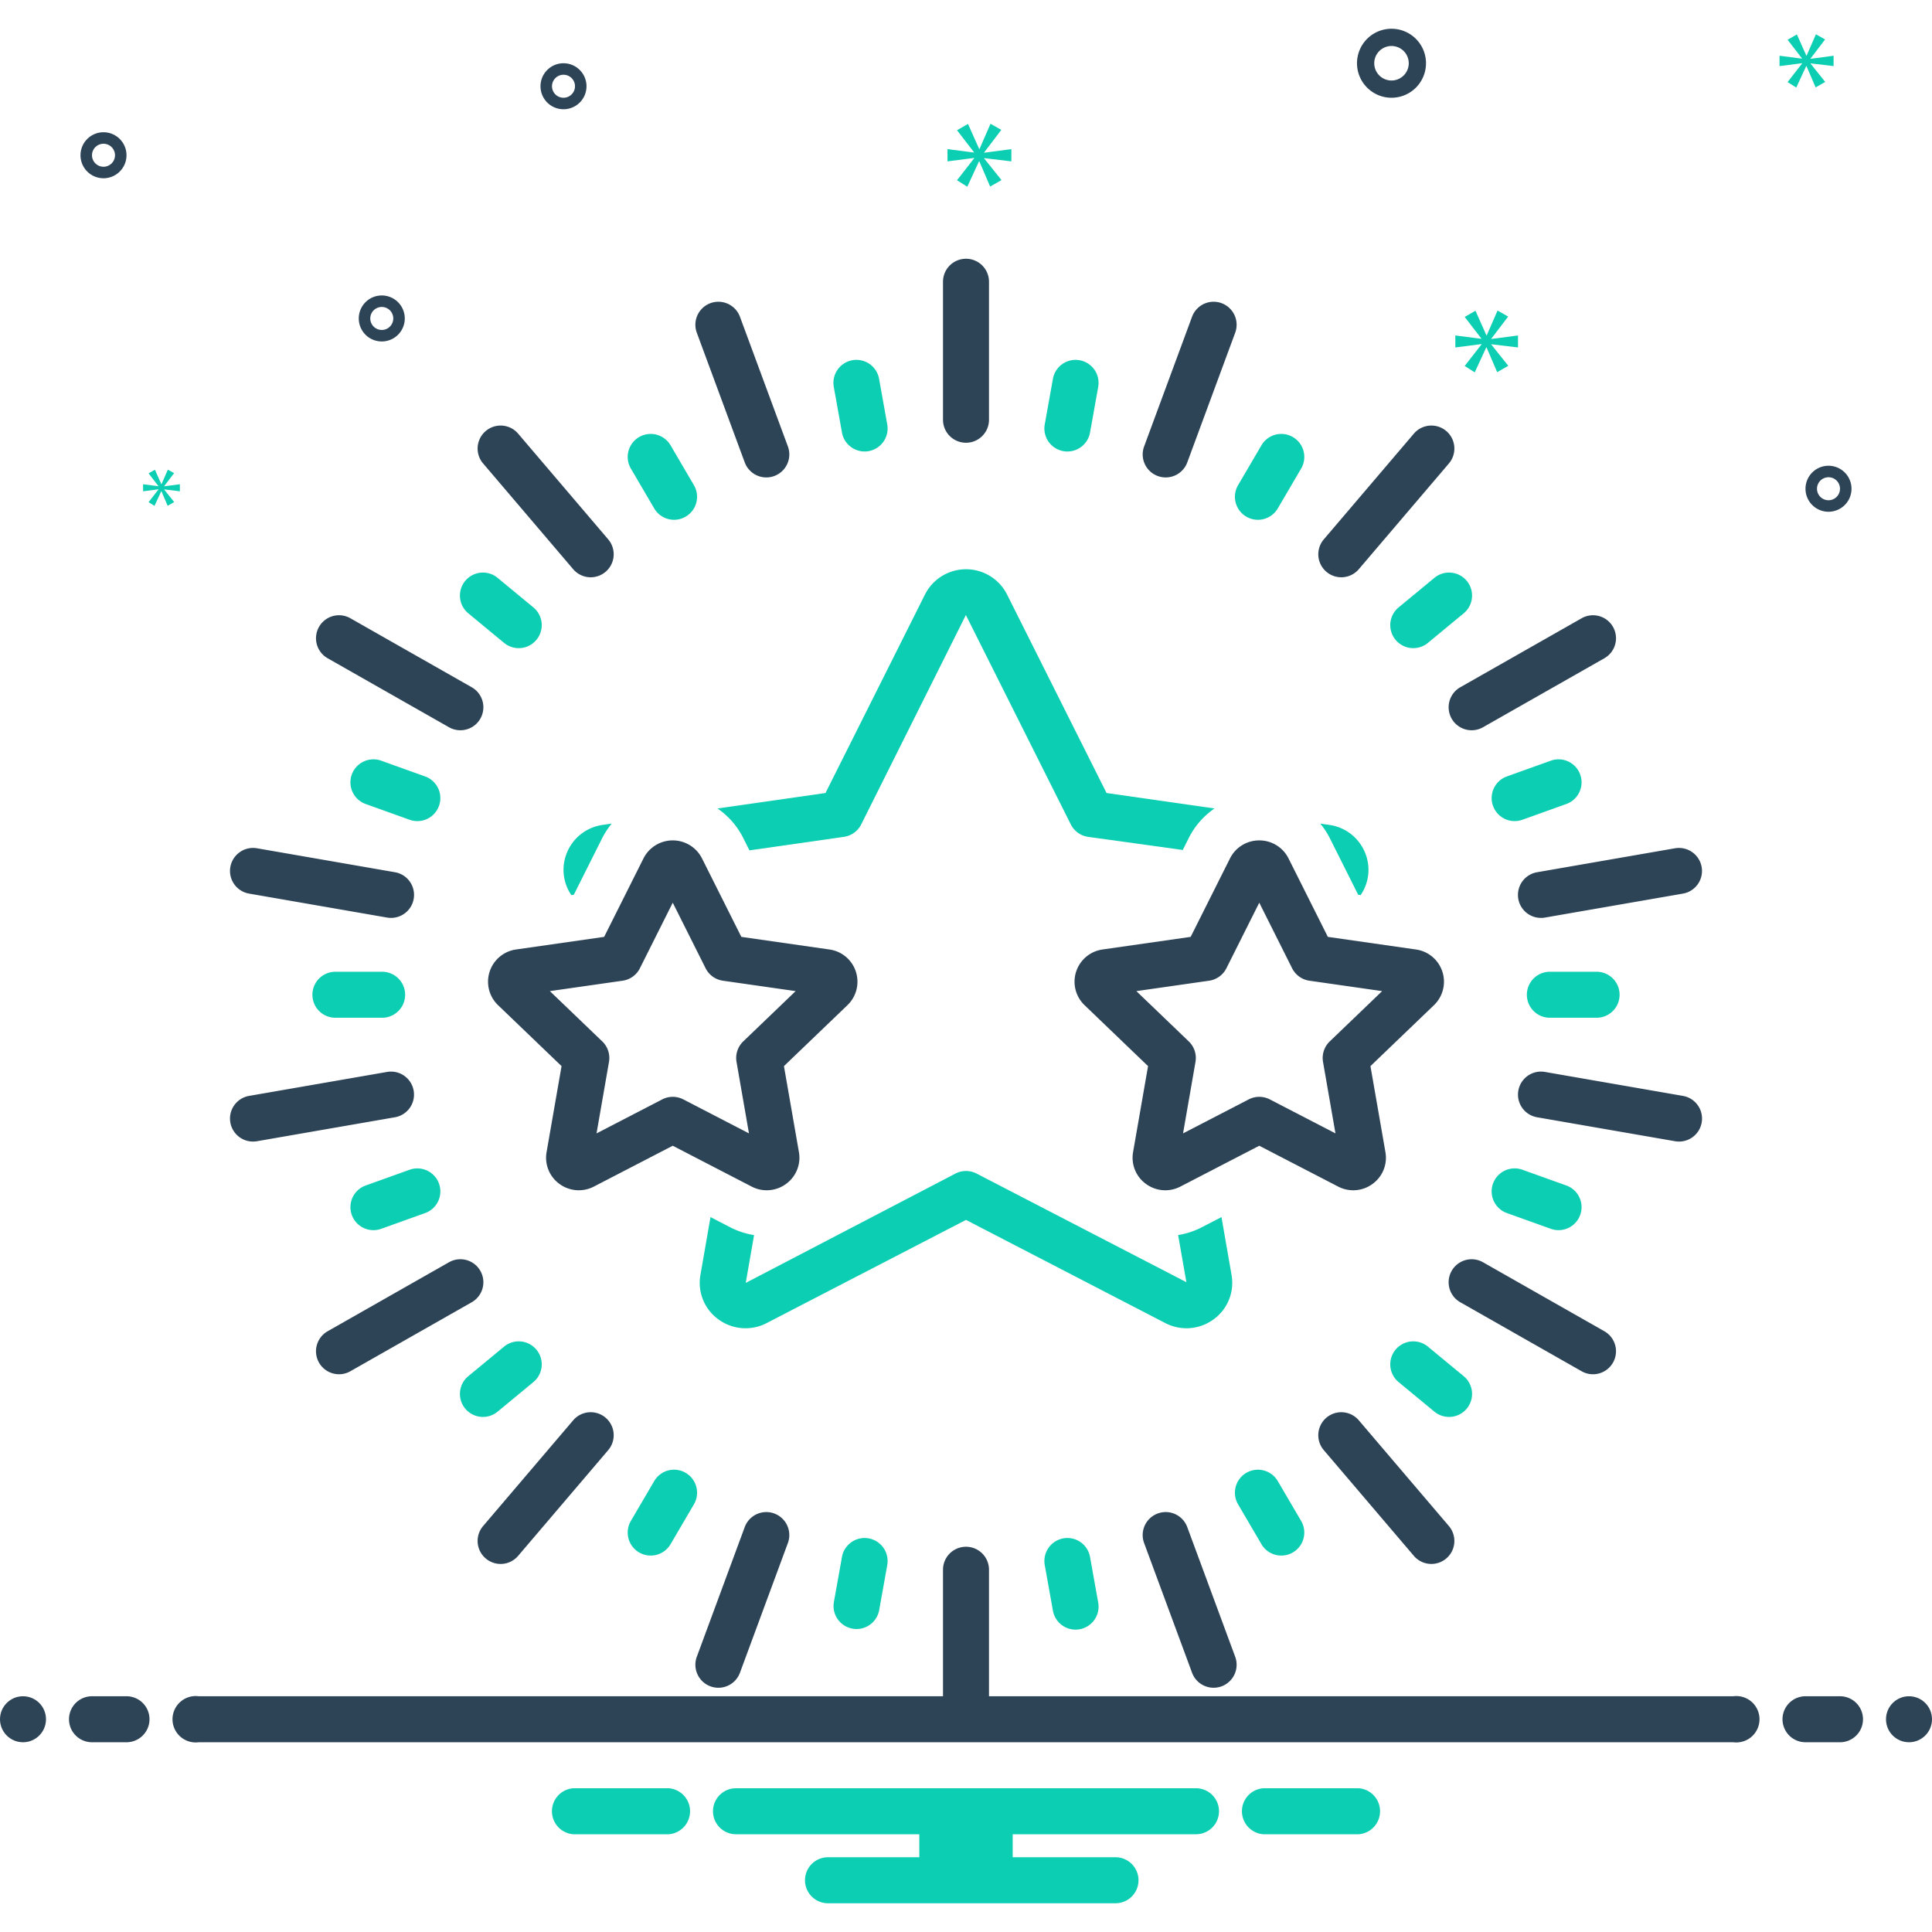 <svg xmlns="http://www.w3.org/2000/svg" id="Layer_1" viewBox="0 0 168 168" data-name="Layer 1"><path d="m109.5 73.079a2.831 2.831 0 0 0 -2.545 1.567l-3.419 6.821-7.656 1.096a2.829 2.829 0 0 0 -1.571 4.843l5.522 5.3-1.302 7.476a2.809 2.809 0 0 0 1.116 2.765 2.839 2.839 0 0 0 3.0.232l6.856-3.549 6.855 3.548a2.837 2.837 0 0 0 3-.231 2.808 2.808 0 0 0 1.116-2.764l-1.302-7.477 5.523-5.301a2.828 2.828 0 0 0 -1.571-4.841l-7.657-1.097-3.419-6.821a2.83 2.83 0 0 0 -2.545-1.567zm4.362 12.2 6.325.905-4.556 4.372a2 2 0 0 0 -.585 1.786l1.082 6.214-5.708-2.955a1.998 1.998 0 0 0 -1.839 0l-5.708 2.955 1.082-6.214a2 2 0 0 0 -.585-1.786l-4.556-4.372 6.325-.905a2 2 0 0 0 1.505-1.083l2.857-5.701 2.857 5.701a2 2 0 0 0 1.505 1.083z" fill="#2d4356"></path><path d="m62.392 70.302a6.812 6.812 0 0 1 2.228 2.548l.549 1.095 8.214-1.175a2 2 0 0 0 1.505-1.083l9.1-18.207 9.125 18.207a2 2 0 0 0 1.505 1.083l8.231 1.141.529-1.056a6.828 6.828 0 0 1 2.232-2.553l-9.389-1.344-8.654-17.267h-0a3.997 3.997 0 0 0 -7.131 0l-8.654 17.267z" fill="#0bceb2"></path><path d="m115.583 71.729-.776-.111a6.865 6.865 0 0 1 .812 1.231l2.484 4.955.214.031a3.891 3.891 0 0 0 .491-3.396 3.947 3.947 0 0 0 -3.226-2.71z" fill="#0bceb2"></path><path d="m103.173 115.5a3.993 3.993 0 0 0 2.363-.778 3.916 3.916 0 0 0 1.556-3.851l-.877-5.037-1.733.897a6.878 6.878 0 0 1 -2.036.665l.719 4.099-18.246-9.445a1.998 1.998 0 0 0 -1.839 0l-18.233 9.507.724-4.157a6.884 6.884 0 0 1 -2.057-.67l-1.731-.896-.877 5.036a3.917 3.917 0 0 0 1.556 3.852 3.986 3.986 0 0 0 4.21.326l17.327-8.97 17.327 8.97a4.016 4.016 0 0 0 1.847.452z" fill="#0bceb2"></path><path d="m52.378 72.854a6.888 6.888 0 0 1 .816-1.236l-.778.111a3.947 3.947 0 0 0 -3.225 2.71 3.892 3.892 0 0 0 .491 3.396l.215-.031z" fill="#0bceb2"></path><path d="m44.88 82.563a2.829 2.829 0 0 0 -1.571 4.843l5.522 5.3-1.302 7.476a2.809 2.809 0 0 0 1.116 2.765 2.839 2.839 0 0 0 2.999.232l6.856-3.549 6.855 3.548a2.837 2.837 0 0 0 3-.231 2.808 2.808 0 0 0 1.116-2.764l-1.302-7.477 5.523-5.301a2.828 2.828 0 0 0 -1.571-4.841l-7.657-1.097-3.419-6.821a2.85 2.85 0 0 0 -5.091 0l-3.419 6.821zm10.763 1.633 2.857-5.701 2.857 5.701a2 2 0 0 0 1.505 1.083l6.325.905-4.556 4.372a2 2 0 0 0 -.585 1.786l1.082 6.214-5.708-2.955a1.998 1.998 0 0 0 -1.839 0l-5.708 2.955 1.082-6.214a2 2 0 0 0 -.585-1.786l-4.556-4.372 6.325-.905a2 2 0 0 0 1.505-1.083z" fill="#2d4356"></path><path d="m86 36.5v-12a2 2 0 0 0 -4 0v12a2 2 0 0 0 4 0z" fill="#2d4356"></path><path d="m75.181 39.26a2 2 0 0 0 1.971-2.353l-.706-3.94a2 2 0 1 0 -3.937.705l.706 3.94a2 2 0 0 0 1.966 1.647z" fill="#0bceb2"></path><path d="m58.309 38.722a2 2 0 0 0 -3.451 2.023l2.031 3.466a2 2 0 0 0 3.451-2.023z" fill="#0bceb2"></path><path d="m40.721 53.331 3.112 2.571a2 2 0 0 0 2.548-3.084l-3.112-2.571a2 2 0 0 0 -2.548 3.084z" fill="#0bceb2"></path><path d="m38.174 70.074a2.001 2.001 0 0 0 -1.208-2.558l-3.818-1.369a2 2 0 0 0 -1.351 3.766l3.818 1.369a1.997 1.997 0 0 0 2.558-1.208z" fill="#0bceb2"></path><path d="m29.166 84.5a2 2 0 0 0 0 4h4.063a2 2 0 0 0 0-4z" fill="#0bceb2"></path><path d="m31.798 103.087a2 2 0 1 0 1.351 3.766l3.818-1.369a2 2 0 0 0 -1.351-3.766z" fill="#0bceb2"></path><path d="m41.996 123.211a1.995 1.995 0 0 0 1.273-.458l3.112-2.571a2 2 0 0 0 -2.548-3.084l-3.112 2.571a2 2 0 0 0 1.275 3.542z" fill="#0bceb2"></path><path d="m59.626 128.075a1.999 1.999 0 0 0 -2.737.714l-2.031 3.466a2 2 0 0 0 3.451 2.023l2.031-3.466a2 2 0 0 0 -.714-2.737z" fill="#0bceb2"></path><path d="m73.215 135.388-.706 3.94a2 2 0 0 0 3.937.705l.706-3.94a2 2 0 0 0 -3.938-.705z" fill="#0bceb2"></path><path d="m92.464 133.771a2 2 0 0 0 -1.616 2.321l.706 3.94a2 2 0 1 0 3.937-.705l-.706-3.94a1.998 1.998 0 0 0 -2.321-1.616z" fill="#0bceb2"></path><path d="m109.691 134.278a2 2 0 0 0 3.451-2.023l-2.031-3.466a2 2 0 0 0 -3.451 2.023z" fill="#0bceb2"></path><path d="m127.279 119.669-3.112-2.571a2 2 0 0 0 -2.548 3.084l3.112 2.571a2 2 0 0 0 2.548-3.084z" fill="#0bceb2"></path><path d="m131.033 105.483 3.818 1.369a2 2 0 0 0 1.351-3.766l-3.818-1.369a2 2 0 0 0 -1.351 3.766z" fill="#0bceb2"></path><path d="m138.834 88.5a2 2 0 0 0 0-4h-4.063a2 2 0 0 0 0 4z" fill="#0bceb2"></path><path d="m131.709 71.4a1.996 1.996 0 0 0 .675-.118l3.818-1.369a2 2 0 0 0 -1.351-3.766l-3.818 1.369a2.001 2.001 0 0 0 .675 3.884z" fill="#0bceb2"></path><path d="m124.731 50.247-3.112 2.571a2 2 0 0 0 2.548 3.084l3.112-2.571a2 2 0 0 0 -2.548-3.084z" fill="#0bceb2"></path><path d="m112.428 38.008a1.999 1.999 0 0 0 -2.737.714l-2.031 3.466a2 2 0 0 0 3.451 2.023l2.031-3.466a2 2 0 0 0 -.714-2.737z" fill="#0bceb2"></path><path d="m92.819 39.26a2 2 0 0 0 1.966-1.647l.706-3.94a2 2 0 1 0 -3.937-.705l-.706 3.94a2 2 0 0 0 1.971 2.353z" fill="#0bceb2"></path><g fill="#2d4356"><path d="m64.344 27.546a2 2 0 0 0 -3.752 1.387l4.168 11.276a2 2 0 1 0 3.752-1.387z"></path><path d="m45.055 37.708a2 2 0 1 0 -3.045 2.594l7.832 9.193a2 2 0 1 0 3.045-2.594z"></path><path d="m27.74 54.512a2 2 0 0 0 .75 2.727l10.553 6a2 2 0 1 0 1.978-3.477l-10.553-6a1.998 1.998 0 0 0 -2.728.75z"></path><path d="m20.03 75.392a2 2 0 0 0 1.628 2.312l12 2.084a2.071 2.071 0 0 0 .345.029 2 2 0 0 0 .34-3.971l-12-2.084a2.007 2.007 0 0 0 -2.313 1.629z"></path><path d="m20.03 97.608a2.001 2.001 0 0 0 1.968 1.658 2.071 2.071 0 0 0 .345-.029l12-2.084a2 2 0 0 0 -.685-3.941l-12 2.084a2 2 0 0 0 -1.628 2.312z"></path><path d="m27.74 118.488a2 2 0 0 0 2.728.75l10.553-6a2 2 0 1 0 -1.978-3.477l-10.553 6a2 2 0 0 0 -.75 2.727z"></path><path d="m43.532 135.995a1.994 1.994 0 0 0 1.523-.703l7.832-9.193a2 2 0 1 0 -3.045-2.594l-7.832 9.193a2 2 0 0 0 1.521 3.297z"></path><path d="m61.775 146.637a1.997 1.997 0 0 0 2.569-1.183l4.167-11.276a2 2 0 1 0 -3.752-1.387l-4.167 11.276a2 2 0 0 0 1.183 2.569z"></path><path d="m103.656 145.454a2 2 0 1 0 3.752-1.387l-4.168-11.276a2 2 0 1 0 -3.752 1.387z"></path><path d="m118.157 123.505a2 2 0 1 0 -3.045 2.594l7.832 9.193a2 2 0 1 0 3.045-2.594z"></path><path d="m138.52 119.5a2 2 0 0 0 .991-3.738l-10.553-6a2 2 0 1 0 -1.978 3.477l10.553 6a1.99 1.99 0 0 0 .987.262z"></path><path d="m146.002 99.267a2 2 0 0 0 .34-3.971l-12-2.084a2 2 0 0 0 -.685 3.941l12 2.084a2.071 2.071 0 0 0 .345.029z"></path><path d="m147.97 75.392a2.005 2.005 0 0 0 -2.313-1.629l-12 2.084a2 2 0 0 0 .34 3.971 2.071 2.071 0 0 0 .345-.029l12-2.084a2 2 0 0 0 1.628-2.312z"></path><path d="m137.533 53.762-10.553 6a2 2 0 1 0 1.978 3.477l10.553-6a2 2 0 1 0 -1.978-3.477z"></path><path d="m122.945 37.708-7.832 9.193a2 2 0 1 0 3.045 2.594l7.832-9.193a2 2 0 1 0 -3.045-2.594z"></path><path d="m106.225 26.363a2 2 0 0 0 -2.569 1.183l-4.167 11.276a2 2 0 1 0 3.752 1.387l4.167-11.276a2 2 0 0 0 -1.183-2.569z"></path><circle cx="2" cy="149.5" r="2"></circle><path d="m11 147.5h-3a2 2 0 0 0 0 4h3a2 2 0 0 0 0-4z"></path><path d="m160 147.5h-3a2 2 0 0 0 0 4h3a2 2 0 0 0 0-4z"></path><circle cx="166" cy="149.5" r="2"></circle></g><path d="m118.154 155.5h-8.308a2.006 2.006 0 0 0 0 4h8.308a2.006 2.006 0 0 0 0-4z" fill="#0bceb2"></path><path d="m58.154 155.5h-8.308a2.006 2.006 0 0 0 0 4h8.308a2.006 2.006 0 0 0 0-4z" fill="#0bceb2"></path><path d="m104 155.5h-40a2 2 0 0 0 0 4h15.94v2h-7.94a2 2 0 0 0 0 4h25a2 2 0 0 0 0-4h-8.94v-2h15.94a2 2 0 0 0 0-4z" fill="#0bceb2"></path><path d="m150.721 147.5h-64.721v-11a2 2 0 0 0 -4 0v11h-64.721a2.017 2.017 0 1 0 0 4h133.443a2.017 2.017 0 1 0 0-4z" fill="#2d4356"></path><path d="m121 8.5a3 3 0 1 0 -3-3 3.003 3.003 0 0 0 3 3zm0-4.5a1.5 1.5 0 1 1 -1.5 1.5 1.501 1.501 0 0 1 1.5-1.5z" fill="#2d4356"></path><path d="m33.198 25.692a2 2 0 1 0 2 2 2.002 2.002 0 0 0 -2-2zm0 3a1 1 0 1 1 1-1 1.001 1.001 0 0 1 -1 1z" fill="#2d4356"></path><path d="m49 5.5a2 2 0 1 0 2 2 2.002 2.002 0 0 0 -2-2zm0 3a1 1 0 1 1 1-1 1.001 1.001 0 0 1 -1 1z" fill="#2d4356"></path><path d="m159 40.5a2 2 0 1 0 2 2 2.002 2.002 0 0 0 -2-2zm0 3a1 1 0 1 1 1-1 1.001 1.001 0 0 1 -1 1z" fill="#2d4356"></path><path d="m11 13.5a2 2 0 1 0 -2 2 2.002 2.002 0 0 0 2-2zm-3 0a1 1 0 1 1 1 1 1.001 1.001 0 0 1 -1-1z" fill="#2d4356"></path><path d="m85.583 13.249 1.487-1.955-.939-.532-.954 2.19h-.032l-.97-2.175-.955.548 1.471 1.909v.031l-2.3-.297v1.064l2.316-.297v.031l-1.487 1.908.892.564 1.018-2.206h.03l.939 2.19.986-.563-1.502-1.878v-.031l2.362.282v-1.064l-2.362.313z" fill="#0bceb2"></path><path d="m13.777 42.567-.857 1.099.514.324.586-1.27h.018l.54 1.261.568-.324-.865-1.082v-.018l1.36.163v-.613l-1.36.18v-.018l.856-1.126-.54-.306-.55 1.261h-.018l-.558-1.253-.551.316.848 1.099v.018l-1.325-.171v.613l1.334-.171z" fill="#0bceb2"></path><path d="m132 30.213v-1.043l-2.317.307v-.031l1.459-1.918-.921-.522-.936 2.148h-.032l-.951-2.133-.937.538 1.443 1.872v.031l-2.256-.292v1.043l2.271-.291v.031l-1.458 1.872.875.553.998-2.165h.03l.921 2.149.967-.552-1.473-1.842v-.031z" fill="#0bceb2"></path><path d="m157.443 5.086 1.258-1.655-.794-.45-.808 1.853h-.027l-.82-1.84-.808.464 1.245 1.615v.026l-1.947-.251v.9l1.96-.252v.027l-1.258 1.615.754.477.862-1.867h.025l.795 1.853.834-.476-1.271-1.589v-.027l1.999.239v-.9l-1.999.264z" fill="#0bceb2"></path></svg>